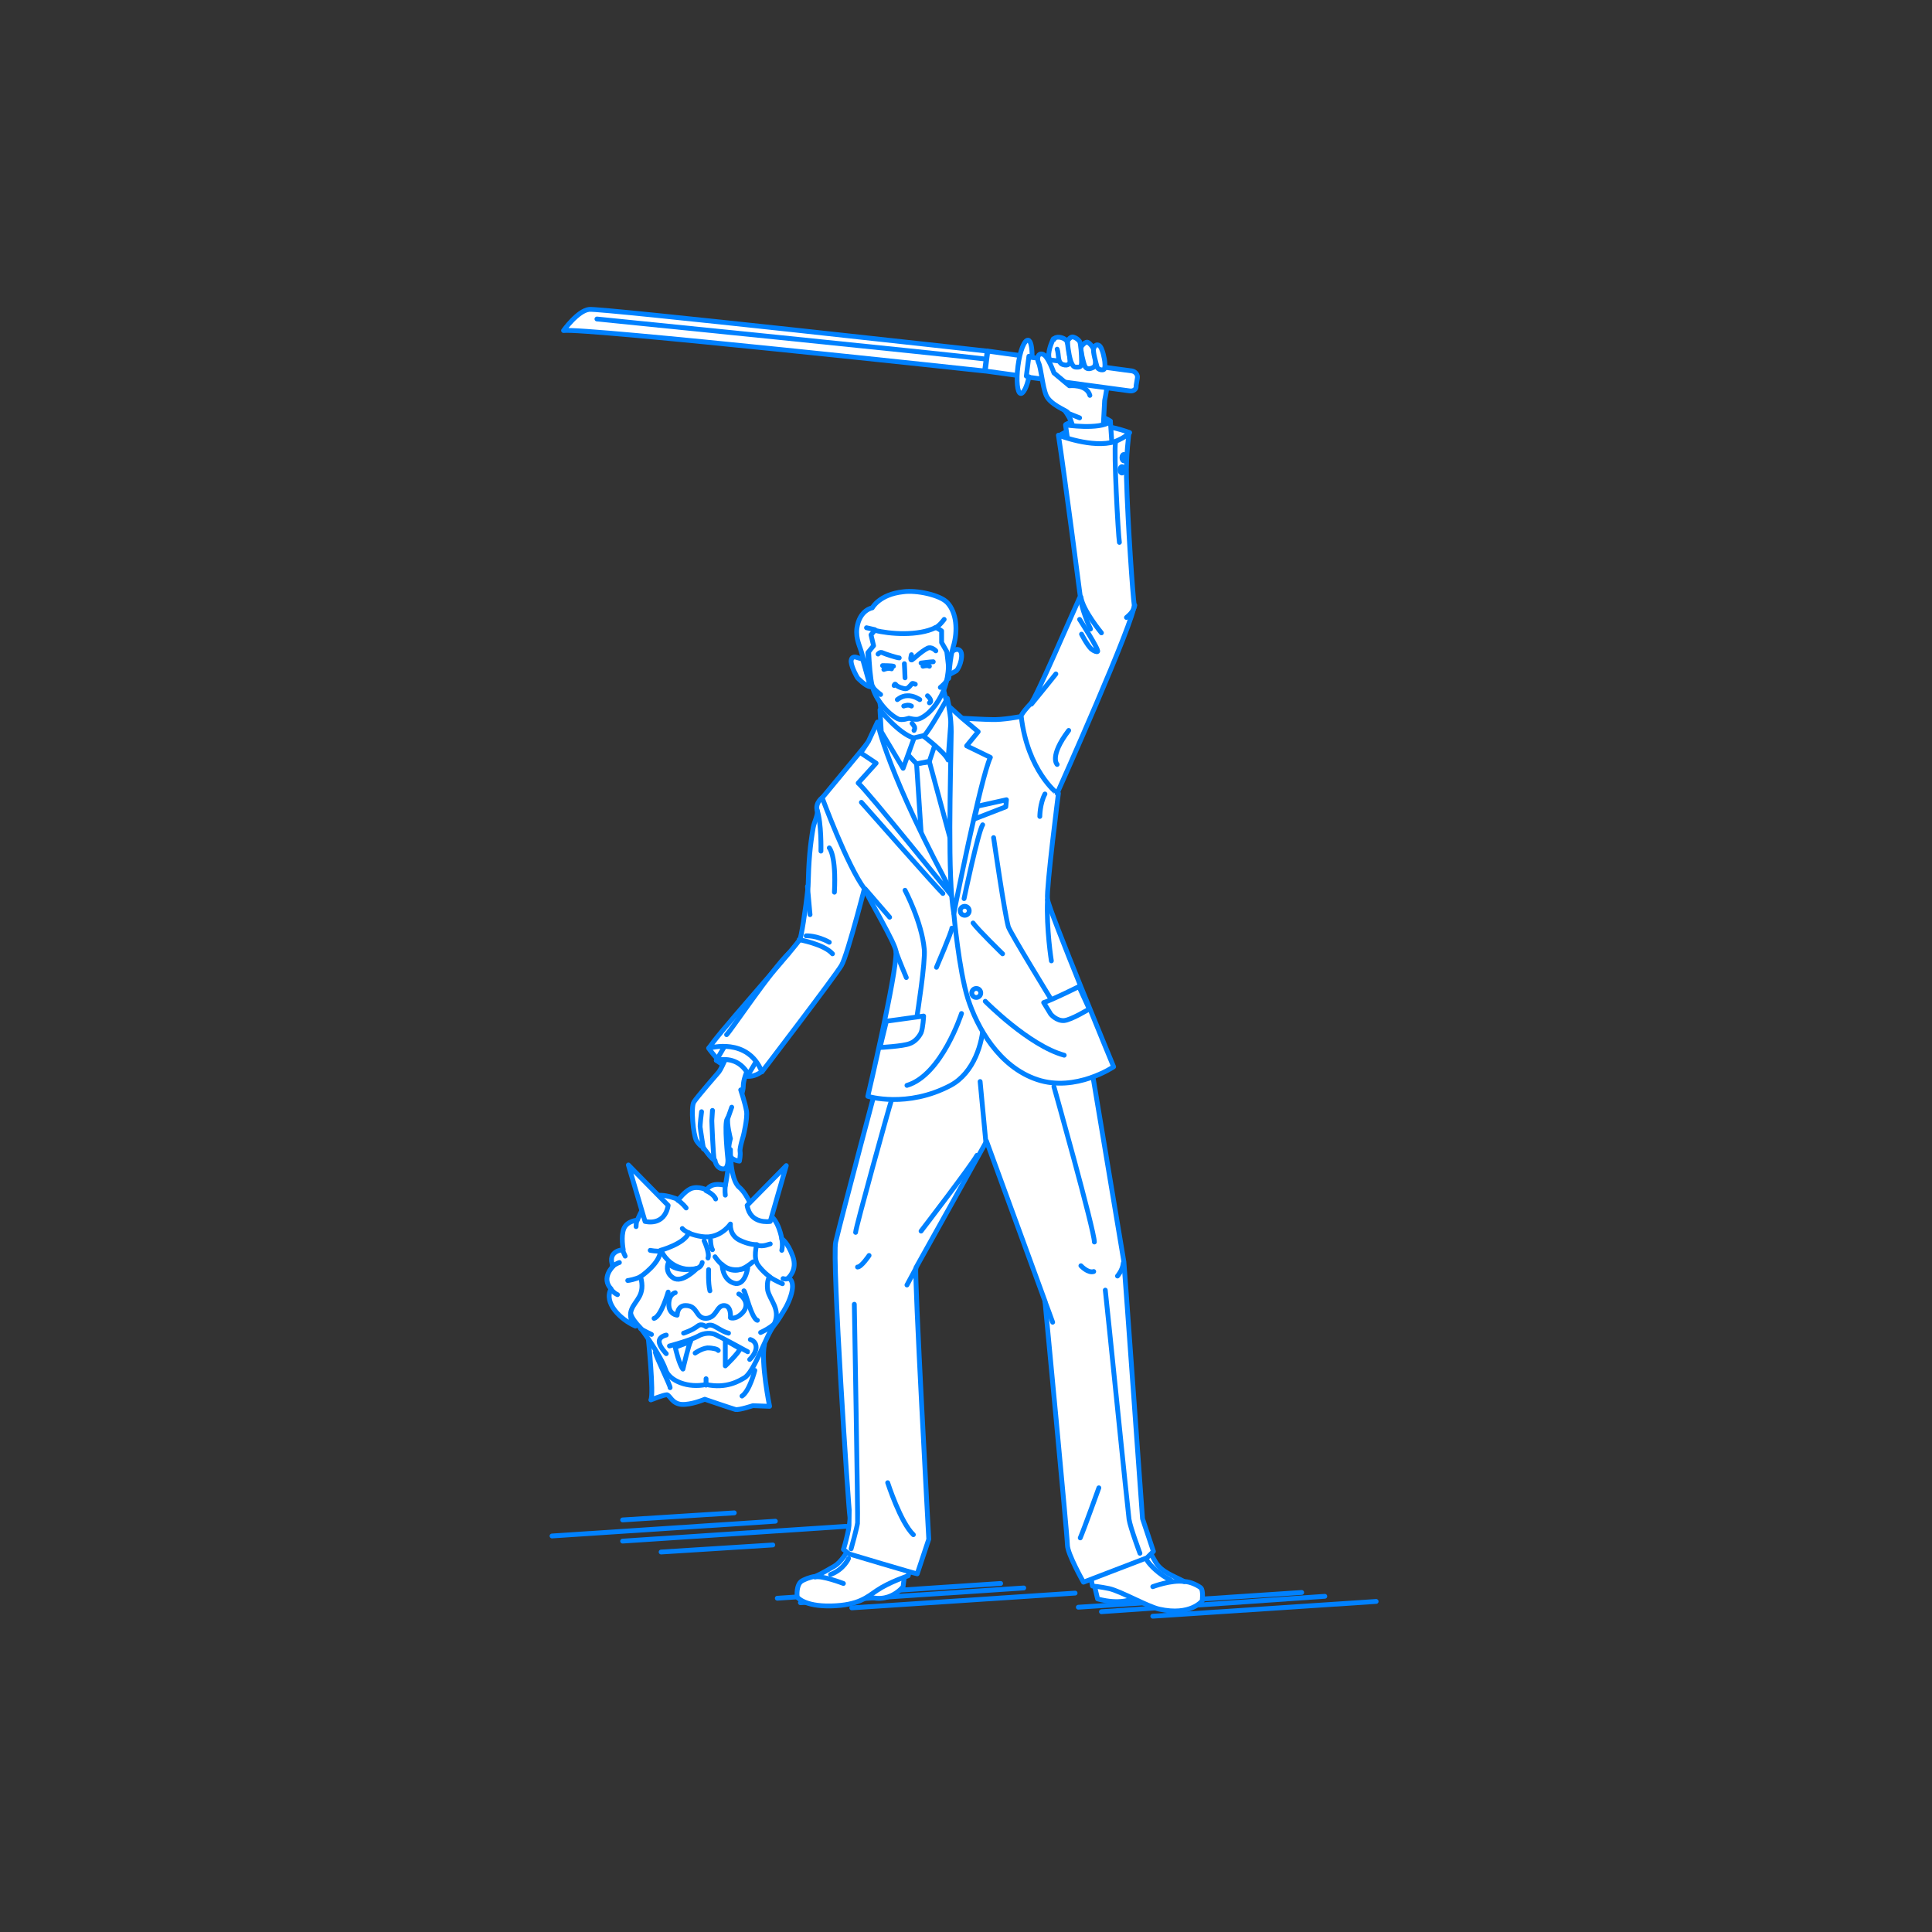<?xml version="1.0" encoding="utf-8"?>
<!-- Generator: Adobe Illustrator 22.0.1, SVG Export Plug-In . SVG Version: 6.00 Build 0)  -->
<svg version="1.1" id="レイヤー_1" xmlns="http://www.w3.org/2000/svg" xmlns:xlink="http://www.w3.org/1999/xlink" x="0px"
	 y="0px" viewBox="0 0 301 301" style="enable-background:new 0 0 301 301;" xml:space="preserve">
<rect x="0" y="0" width="301" height="301" fill="#333333" stroke="none"/>
<style type="text/css">
	.st0{fill:none;}
	.st1{fill:none;stroke:#0081FF;stroke-width:0.75;stroke-linecap:round;stroke-linejoin:round;stroke-miterlimit:10;}
	.st2{fill:#FFFFFF;stroke:#0081FF;stroke-width:0.75;stroke-linecap:round;stroke-linejoin:round;stroke-miterlimit:10;}
</style>
<g id="guide">
</g>
<rect y="1" class="st0" width="300" height="300"/>
<g>
	<g>
		<line class="st1" x1="97" y1="240.1" x2="131.8" y2="237.8"/>
		<line class="st1" x1="86" y1="239.3" x2="120.8" y2="237"/>
		<line class="st1" x1="97" y1="236.8" x2="114.4" y2="235.7"/>
		<line class="st1" x1="103" y1="241.8" x2="120.4" y2="240.7"/>
	</g>
	<g>
		<line class="st1" x1="179.6" y1="251.8" x2="214.4" y2="249.5"/>
		<line class="st1" x1="171.6" y1="251.1" x2="206.4" y2="248.7"/>
		<line class="st1" x1="168" y1="250.4" x2="202.8" y2="248.1"/>
		<line class="st1" x1="132.7" y1="250.5" x2="167.5" y2="248.2"/>
		<line class="st1" x1="124.7" y1="249.7" x2="159.5" y2="247.4"/>
		<line class="st1" x1="121.1" y1="249" x2="155.9" y2="246.7"/>
	</g>
	<g>
		<g>
			<path class="st2" d="M110.4,163.3c0,0,4.4,6.5,8.2,3.7c0,0,1.9-7.1-1.9-6.9C113,160.2,110.4,163.3,110.4,163.3z"/>
			<g>
				<path class="st2" d="M111.6,165.2c0,0,1.7,1.2,3,1.9c1.3,0.8,2,0.2,2,0.2s1.2-2.1-0.5-3C114.3,163.4,111.6,165.2,111.6,165.2z"
					/>
				<g>
					<path class="st2" d="M112,167c0,0-3.4,3.9-3.9,4.7c-0.5,0.8-0.1,5.1,0.4,6c0.5,0.8,1.1,1.1,1.1,1.1s1.2,1.8,1.8,2
						c0.1,0.8,0.7,1.4,1.4,1.3c0.7-0.1,0.6-1.5,0.6-1.5s-0.6-5.6-0.1-6.3s0.8-1.3,0.8-1.3s1.7-2.1,1.7-3.8c0-1.8,1.9-5.1,1.9-5.1
						l-3.8-1.3C114,162.7,112.5,166.4,112,167z"/>
					<path class="st2" d="M115.4,169.8c0,0,0.7,2.1,0.9,3.3c0.2,1.1-0.5,3.9-0.5,3.9s-0.6,1.9-0.5,2.4c0.1,0.5-0.1,1.5-0.1,1.5
						s-1.4-0.1-1.6-1.2c-0.2-1.1,0.2-2.3,0.2-2.3s-0.6-2.3-0.4-3.2l0.6-1.7"/>
					<path class="st2" d="M111,173c0,0-0.1,1.5-0.1,1.6c0,0.1,0.2,5.6,0.4,6.2"/>
					<path class="st2" d="M109.3,173.2c0,0-0.3,2.3-0.2,2.5c0,0.2,0.5,3.3,0.5,3.3"/>
				</g>
				<path class="st2" d="M114.6,160.1l-3,5.1c1.4-0.3,3.6-0.3,5,2.2l3.1-5.2L114.6,160.1z"/>
			</g>
			<g>
				<path class="st2" d="M128.2,124.2c0,0-1.2,0.8-0.9,2c0.2,0.7-0.4,1.7-0.6,2.7c-0.5,2.9-0.7,5.1-0.8,9.2
					c-0.4,3.8-1.1,8.1-1.3,8.3c-2.2,3-13.8,15.8-14.1,16.9c0,0,6-1.8,8.2,3.7c0,0,11.4-14.9,12.4-16.6s4.1-14,4.1-14
					S133.2,127.9,128.2,124.2z"/>
				<path class="st1" d="M124.5,146.4c0,0,3.9,0.7,5.2,2.2"/>
				<path class="st1" d="M125.6,145.8c0,0,1.6-0.1,3.6,1"/>
				<path class="st1" d="M129.2,132.1c0,0,1.1,1.1,0.8,6.9"/>
				<path class="st2" d="M113.2,161.2c0.5-0.4,7-10.1,9.7-12.7"/>
			</g>
		</g>
		<path class="st2" d="M136.9,108.2c0,0,0.9,6.1,0.9,6.2l4.8,2.1l2.6-0.7l2.5-5.5l-1-4.1L136.9,108.2z"/>
		<rect x="136.8" y="115.7" class="st2" width="15.9" height="16.6"/>
		<path class="st2" d="M142.8,119c0,0,1.7,26.4,2,28.3l7.5-0.9l-7.5-27.7L142.8,119z"/>
		<polygon class="st2" points="141,117.1 142.8,119 144.8,118.6 145.7,115.9 144.3,114.5 141.8,115.1 		"/>
		<g>
			<path class="st2" d="M141.2,243.1l-0.5,4.1c0,0-2.7,3.5-6.9,0.8C133.8,248,139.8,242.9,141.2,243.1z"/>
			<path class="st2" d="M134.4,235.7c-0.4,2.3-2.4,7.1-4.4,8.3c-0.9,0.5-2,1.2-3,1.6c-0.8,0.1-1.8,0.5-2.2,0.8
				c-0.5,0.4-0.7,1.4-0.6,2.4c0,0,1,1.5,5.3,1.4c4.3-0.1,5.6-1.4,7.1-2.4c1.9-1.3,4.9-2.3,4.9-2.3s1-3.9,0.4-7.4
				c-0.6-3.5-0.6-9.8-0.6-9.8l-5.7-1.9C135.5,226.4,134.9,232.8,134.4,235.7z"/>
		</g>
		<path class="st2" d="M170.2,245.7l0.8,3.4c0,0,3.8,1.2,6.2-0.4C177.2,248.6,171.9,245.4,170.2,245.7z"/>
		<path class="st2" d="M177.1,237c0,0,1.7,4.4,2.9,6.3c0.9,1.6,2.8,2.2,4.5,3.1c1,0,2.3,0.7,2.6,1c0.4,0.4,0.2,2,0.2,2
			s-1.8,2.4-6.7,1.3c-1.8-0.4-6-2.8-7.8-3.2c-1.4-0.3-2.6-0.4-2.6-0.4s-0.8-3.9,0-5.7c0.8-1.8,1.2-10.1,1.2-10.1l4.4,0.4L177.1,237z
			"/>
		<path class="st2" d="M137.2,166.7c0,0-6.2,23.3-7,26.8c-0.6,2.6,2,41.7,2.2,42.7s-0.8,4.7-1,5.2l0.9,0.7c0,0,10,3,10.6,3.1
			l1.8-5.4c0,0-2.3-41.8-2-42.3c0.3-0.5,11-19.7,11-19.7l9.1,24.9c0,0,3.5,36.6,3.5,38s2.5,5.8,2.5,5.8l9.9-3.8l1-1l-1.7-5.1
			c0,0-2.8-39-2.9-40c-0.2-1.2-5.2-31.1-5.2-31.1s-14.3-6.2-17.4-5.9S137.2,166.7,137.2,166.7z"/>
		<path class="st2" d="M149.2,140.7c0,0,4.1,15.9,4,18.8s-1.4,7.6-5.1,9.6c-6.8,3.6-12.9,1.7-12.9,1.7s4.5-19,4.4-22.5
			c0-1.2-4.4-8.5-4.9-9.8c-2.7-3.6-6.6-14.2-6.6-14.2l7.2-8.7l6,11.7L149.2,140.7z"/>
		<path class="st2" d="M147.6,108.8c0,0-2.8,5.1-3.7,5.9c0,0,3.4,2.6,3.8,3.7l0.5-6.7L147.6,108.8z"/>
		<path class="st2" d="M137.1,110.6c0,0,2.9,3.7,5.3,4.4l-1.7,4.7c0,0-3.4-5.7-3.4-5.7L137.1,110.6z"/>
		<path class="st2" d="M136.7,112.5c0,0,1.4,7.9,12.5,28.2c0,0-14.4-17.9-15.5-18.7l2.8-3.1l-2.4-1.6l1.2-1.8L136.7,112.5z"/>
		<path class="st2" d="M148.6,142.3c0,0,0.8,8.9,2.2,13.3s4.8,10.6,10.8,12.6s11.9-2,11.9-2s-10.1-24.4-10.3-26.1s1.7-16.5,1.7-16.5
			s-5.8-10.2-5.7-12c0,0-3,0.6-4.8,0.5c-0.9,0-4.4-0.2-4.4-0.2L148.6,142.3z"/>
		<path class="st2" d="M147.8,110c0,0,0.4,1.9,0.4,4c-0.1,7.2-0.6,22.9,0.4,28.3c0,0,4.2-21.2,5.7-24.3l-3.7-1.8l1.8-2.2l-2.5-2.1
			L147.8,110z"/>
		<line class="st2" x1="152.7" y1="168.5" x2="153.6" y2="178"/>
		<path class="st2" d="M168.1,153.7c0,0-4.2,2.1-5.5,2.5l1.1,1.8c0,0,0.9,1.1,2.1,1c1.1-0.1,3.9-1.8,3.9-1.8L168.1,153.7z"/>
		<polygon class="st2" points="152.3,125.6 156.8,124.6 156.7,125.7 151.8,127.6 		"/>
		<path class="st1" d="M154.8,130.5c0,0,1.7,11.8,2.3,13.9c0.4,1.1,6.6,11.2,6.6,11.2"/>
		<path class="st1" d="M163.8,149.7c0,0-0.8-5-0.6-9.5"/>
		<path class="st2" d="M138.1,159.1l5.8-0.8c0,0-0.1,1.9-0.4,2.6c-0.3,0.6-0.9,1.4-1.8,1.7c-1,0.4-4.6,0.6-4.6,0.6L138.1,159.1z"/>
		<path class="st1" d="M141,138.7c0,0,2.6,4.9,3,9.2c0.2,1.9-1.1,10.2-1.1,10.2"/>
		<path class="st1" d="M141.2,152.3c0,0-1.1-2.6-1.6-4"/>
		<circle class="st2" cx="150.3" cy="141.9" r="0.7"/>
		<circle class="st2" cx="152.1" cy="154.7" r="0.7"/>
		<path class="st1" d="M153.5,156c0,0,6.8,6.9,12.3,8.4"/>
		<path class="st1" d="M149.8,157.9c0,0-3.1,9.6-8.5,11.2"/>
		<path class="st1" d="M150.2,140c0,0,2.2-10.5,2.9-11.5"/>
		<path class="st2" d="M178.7,243.1c0.5,0.8,1.9,2.2,3.7,3.1"/>
		<path class="st2" d="M172.2,201c0.1,0.6,3.6,35.2,3.7,35.7c0.2,1.3,1.7,5.3,1.7,5.3"/>
		<path class="st2" d="M132.2,242.8c0,0-0.7,1.7-2.8,2.5"/>
		<path class="st2" d="M133.1,203.2c0,0,0.6,33.7,0.5,34.1c-0.1,0.8-1,4-1,4"/>
		<path class="st2" d="M135.4,195.6c0,0-1.2,1.8-1.8,1.8"/>
		<path class="st2" d="M143.5,191.8c0,0,7.9-10.3,8.7-11.8"/>
		<path class="st2" d="M164,206c0,0-1.3-3.6-1.2-3.2"/>
		<line class="st2" x1="141.3" y1="200.2" x2="142.7" y2="197.6"/>
		<path class="st1" d="M134.2,125c0,0,12,13.6,12.7,14.2"/>
		<path class="st2" d="M171.2,231.8c0,0-2.3,6.4-2.9,7.8"/>
		<path class="st2" d="M138.3,231c0,0,2,6.2,4,8.1"/>
		<path class="st2" d="M165,67.9c0,0,1.8-1.3,4.6-1.6c2.8-0.3,6.4,1.1,6.4,1.1s-1.3,1.8-4.1,2.2C169.1,70.1,165,67.9,165,67.9z"/>
		<g>
			<path class="st2" d="M173,65.6c0,0-1.5-1-2.9-0.9c-1.4,0.1-4,1.4-4,1.4s1.3,1.4,3.4,1.1S173,65.6,173,65.6z"/>
			<g>
				<path class="st2" d="M164.1,52.8c0,0-0.8,1.6-0.7,2.7c0,0.2,0.8,5.3,1,5.6s5.1,1.8,5.4,1.6c0.3-0.1,1.9-6.1,1.7-6.6
					S165.4,52,164.1,52.8z"/>
				<path class="st2" d="M171.8,68l0.3-5.6c0,0,0.3-1.4,0.4-2.5c0.1-1.2-1-3.8-1.4-4.1c-0.4-0.3-4.1-1.1-4.8-0.5s-3.3,3.4-3.3,3.4
					s0,3,1.1,3.6c2.7,1.6,4,5.8,4.1,8.8l3.1,0L171.8,68z"/>
				<g>
					<path class="st2" d="M159.3,58.6l-5.8-0.8l0.4-3.1l5.8,0.8c0.5,0.1,0.9,0.6,0.8,1.1l-0.2,1.2C160.3,58.3,159.8,58.7,159.3,58.6
						z"/>
					<path class="st2" d="M176,60.9l-16.3-2.2l0.4-3.1l16.3,2.2c0.5,0.1,0.9,0.6,0.8,1.1l-0.2,1.2C177.1,60.6,176.6,61,176,60.9z"/>
					<path class="st2" d="M159.9,58.6l0.4-3.1l0.5,0.1c0-1.5-0.2-2.5-0.6-2.6c-0.6-0.1-1.3,1.7-1.6,4c-0.3,2.3-0.1,4.2,0.4,4.3
						c0.4,0.1,1-1,1.3-2.6L159.9,58.6z"/>
					<path class="st2" d="M153.4,57.8c0,0-62.8-6.8-65.6-6.3c0,0,2.2-3.1,4-3.3s62,6.5,62,6.5L153.4,57.8z"/>
					<path class="st2" d="M93,49.7c0,0,54.7,5.5,60.2,6.2"/>
				</g>
				<g>
					<path class="st2" d="M168.4,54.1c0,0,0.7-1.1,1.2-0.7s0.8,0.9,0.9,1.4s0.4,2-0.1,2.4c-0.7,0.4-1.2,0.3-1.4-0.2
						C168.8,56.6,168.3,54.4,168.4,54.1z"/>
					<path class="st2" d="M170.4,54.3c0,0,0.2-0.8,0.8-0.5s0.9,2.4,0.9,2.4s0.2,1.3-0.2,1.4s-0.9-0.1-1-0.5S170.2,54.7,170.4,54.3z"
						/>
					<path class="st2" d="M164.7,54.4c0.3,0.8,0,2.1,0.9,2.4c0.9,0.3,1.1-0.3,1.1-0.4s-0.1-2.8-0.6-3.4c-0.5-0.5-1.7-0.7-1.9-0.1"/>
					<path class="st2" d="M166.4,53c0,0,0.4-0.6,0.8-0.5c0.4,0.1,0.8,0.4,1,0.7c0.2,0.3,0.3,2.3,0.3,2.8s0.1,1.2-0.5,1.2
						s-0.8,0.1-1.2-1C166.5,55.2,166.2,53.2,166.4,53z"/>
				</g>
				<g>
					<path class="st2" d="M167.7,68.1c0,0-1.1-3.5-1.4-3.9c-0.3-0.3-2.7-1.2-3.3-2.6s-0.8-4.3-1.2-5.1c-0.3-0.6-0.1-1.6,0.7-1.3
						c0.8,0.3,1.7,2.9,1.7,2.9l2.4,2c0,0,2.7-0.3,3.2,1.5"/>
					<path class="st1" d="M168.2,65.1c0,0-1.5-0.6-2-0.8"/>
				</g>
			</g>
			<path class="st2" d="M166.5,69.6l-0.5-3.4c0,0,5.2,0.8,7-0.5l0.3,4.4C173.3,70,168.8,71,166.5,69.6z"/>
		</g>
		<path class="st2" d="M159.1,111.6c0,0-0.1-0.3,1.5-2c0.8-0.8,6.5-14.1,7.7-16.7c0,0-2.5-19.3-3.4-25.1c0,0,5.3,2.1,8.8,1
			c0.5-0.2,1.7-0.7,2.2-1.4c0,0-0.5,3.7-0.4,7c0.2,7.3,1,18.5,1.2,19.8c0.3,1.9-12,29.4-12,29.4S160.1,120.1,159.1,111.6z"/>
		<path class="st1" d="M171.6,98.6c0,0-2.9-3.5-3.2-5.6"/>
		<path class="st1" d="M164.7,119.1c0,0-1.3-1.2,1.8-5.3"/>
		<path class="st1" d="M169.9,98c-0.8-1.7-1.6-4.1-1.5-4.8"/>
		<path class="st1" d="M142.1,112.7c0,0,0.1,0.1,0.3,0.4s0.1,0.5,0,0.7"/>
		<path class="st2" d="M133.4,102.4c0,0-0.8-0.3-0.8,0.7c0.1,1,1,2.5,1,2.5s1.2,1.3,2,1.4l-1.2-4.3L133.4,102.4z"/>
		<path class="st2" d="M147.7,105.2c0,0,1-0.5,1.3-0.7c0.6-0.6,1.2-2.7,0.5-3.2c-0.7-0.5-1.7,0.7-1.7,0.7l-0.1,1.4"/>
		<path class="st2" d="M135.2,97.6c0,0,0.1,7.1,0.7,9.3c0.5,2.1,2.4,4.3,4,5.1c0.6,0.3,1.7-0.1,1.7-0.1s1.1,0.3,1.6,0.1
			c1.5-0.6,2.9-2.3,3.8-4.4c0.7-1.7,0.9-3.8,0.8-6.4c-0.1-2.3-1.2-4.6-3.5-5.2C142.1,95.5,136.6,95.9,135.2,97.6z"/>
		<path class="st2" d="M135.7,98.9l0.6-0.7c2.3,0.6,6.8,0.9,9.4-0.4c0.2-0.1,1,0.5,1,0.5l0,1.8l0.8,1.4c0,0,0.5,3.6,0.3,4.2
			c0,0,0.2-3.3,0.7-4.9c0.8-2.6,0.5-5.4-0.9-6.9c-1.1-1.2-4.8-2-6.9-1.7c-3.7,0.4-4.8,2.5-4.8,2.5s-2,0.3-2.4,3.2
			c-0.2,1.7,0.5,2.8,0.8,4c0.6,2.4,1.2,4.4,1.2,4.4l-0.3-4.6l0.9-1.1L135.7,98.9z"/>
		<g>
			<path class="st2" d="M139.8,109c0,0,0.7-0.6,1.5-0.6c1-0.1,2,0.6,2,0.6"/>
			<path class="st2" d="M140.8,110c0,0,0.7-0.3,1.2,0"/>
		</g>
		<path class="st2" d="M136.8,101.9c0,0,0.3-0.4,0.7-0.2c0.4,0.2,2.3,0.8,2.6,0.8"/>
		<path class="st2" d="M142,102c0,0-0.3,1,0.1,0.8c0.2-0.1,1.4-1.3,2.4-1.8c0.6-0.3,1.2,0.3,1.3,0.4"/>
		<g>
			<path class="st2" d="M140.9,103.4c0,0,0.1,1.8,0.1,2.2"/>
		</g>
		<g>
			<path class="st1" d="M143.5,103.3c0,0,1.5-0.2,1.9-0.2"/>
			<path class="st1" d="M143.8,103.8c0,0,0.7-0.2,1,0"/>
		</g>
		<g>
			<path class="st1" d="M137.5,103.7c0,0,1.4,0,1.7,0.1"/>
			<path class="st1" d="M137.7,104.3c0,0,0.7-0.3,1.2-0.1"/>
		</g>
		<path class="st1" d="M144.5,108.4c0,0,0.9,0.8,0.3,1.1"/>
		<path class="st2" d="M147.1,96.5c0,0-0.8,1.1-1.4,1.3"/>
		<path class="st1" d="M139.3,106.8c0,0,0.1-0.4,0.3-0.1c0.2,0.3,1.1,0.6,1.5,0.6c0.4,0,0.8-0.6,1-0.8c0.1-0.1,0.5,0.1,0.5,0.1"/>
		<path class="st1" d="M146.5,107.1c0,0,1-0.8,1.1-1.3"/>
		<path class="st1" d="M137.2,108.2c0,0-1.1-0.8-1.2-1.2"/>
		<path class="st1" d="M162,127.2c0,0,0-2,0.8-3.5"/>
		<ellipse class="st1" cx="175.1" cy="71.3" rx="0.3" ry="0.5"/>
		<ellipse class="st1" cx="174.8" cy="73.2" rx="0.3" ry="0.5"/>
		<path class="st2" d="M174.4,84.5c-0.2-1.2-0.9-14.3-0.6-15.6"/>
		<path class="st1" d="M175.5,96.2c0.2-0.2,1.1-0.8,1.3-1.9"/>
		<path class="st1" d="M164.5,105c0,0-3.2,4-3.8,4.7"/>
		<path class="st1" d="M168.2,96.5c0,0,3.1,4.8,2.8,5c-0.1,0.1-0.5,0-1-0.4c-0.7-0.7-1.5-2.3-1.5-2.3"/>
		<line class="st1" x1="126.2" y1="142.5" x2="125.8" y2="138.1"/>
		<line class="st1" x1="138.6" y1="142.9" x2="134.8" y2="138.5"/>
		<path class="st2" d="M164.2,169.3c0,0,6.3,22.4,6.3,24.2"/>
		<path class="st2" d="M133.3,192c0-0.7,5.3-19.8,5.5-20.3"/>
		<path class="st2" d="M168.4,197.2c0,0,1.1,1.2,2,0.9"/>
		<path class="st2" d="M174.1,198.8c0,0,0.8-0.9,0.9-2"/>
		<g>
			<g>
				<path class="st2" d="M101,208.5c0,0,0.9,8.7,0.4,9.6c0,0,2-0.8,2.5-0.8c0.5,0.1,0.8,1.4,2.3,1.5c1.5,0.1,3.6-0.8,3.6-0.8
					s4.1,1.4,4.8,1.6c0.6,0.1,2.7-0.6,2.7-0.6l2.6,0.1c0,0-1.4-6.9-0.8-9.6L101,208.5z"/>
				<path class="st2" d="M98.2,196.8c0,0-1,4.4,0.1,8c0.2,0.6,0.8,1.4,1.5,2.1c0.3,0.4,3.1,4.2,3.9,6.5c0.6,1.8,3.6,2.9,6.3,2.3
					c3.2,0.7,5.2-0.6,5.9-1c1.6-0.8,3.4-6.6,4.7-8.2c1.3-1.6,2.2-3.6,2.1-5.1c-0.2-2.8-1.2-6.3-1.2-6.3s-3.9-7.3-12.7-6.6
					C100.9,189.2,98.2,196.8,98.2,196.8z"/>
				<path class="st2" d="M98.4,204c0.6-1.5,2.2-2.2,1.4-5.1c0,0,3.1-2.1,3.1-4.1c0,0,3.7-1,4.4-2.7c0,0,1.6,0.7,3.1,0.6
					c2.2-0.2,3.4-2,3.4-2s-0.2,1.7,1.4,2.5c1.6,0.8,2.7,0.7,2.7,0.7s-0.6,2.1,0.2,3.2c0.8,1.1,1.8,1.8,1.8,1.8s-0.5,0.6-0.3,2.1
					c0.3,1.5,2,2.9,1.1,5.1c0,0,1.7-1.7,2.5-4.2c0.8-2.5-0.4-2.8-0.4-2.8s1.5-1.2,0.7-3.4c-0.8-2.2-1.7-2.7-1.7-2.7
					s-0.5-3.1-2.1-3.8c-1.6-0.7-2.2-0.2-2.2-0.2s-0.9-2.8-2.3-4c-1.5-1.2-1.4-5.9-1.4-5.9s-0.5,4.4-0.8,5.6c0,0-2.1-0.7-2.9,0.7
					c0,0-1.3-0.7-2.5-0.2c-0.9,0.4-1.9,1.7-1.9,1.7s-3.5-1.6-4.7,0.1c-1.2,1.7-1.7,3.1-1.7,3.1s-1.6,0.1-2.1,1.3s-0.1,3.3-0.1,3.3
					s-2.6,0.1-1.6,2.6c0,0-1.9,1.8-0.3,3.5c-1.2,2.2,1.5,4.8,3.8,5.8C99,206.7,97.8,205.5,98.4,204z"/>
				<path class="st1" d="M103.2,195.2c0,0,1,2.1,3.6,2.5c2.5,0.4,2.6-1,2.6-1"/>
				<path class="st2" d="M104.1,196.8c0,0-0.6,1.4,0.8,2.3s3.7-1.5,3.7-1.5S105.5,198.4,104.1,196.8z"/>
				<path class="st2" d="M112.5,197c0,0,0,2.3,1.8,2.9s2.2-2.4,2.2-2.4S114,198.5,112.5,197z"/>
				<path class="st2" d="M105.2,201.4c0,0-1,0.2-1,1.8c0,1.6,1.3,1.7,1.3,1.7s0-1.5,1.3-1.5c2,0,1.5,2,3.2,2c1.7-0.1,1.6-2,2.8-2
					s1,1.9,1,1.9s0.7,0.3,1.6-0.5c0.7-0.6,1.1-1.4,0.6-2.3c-0.5-0.8-0.9-0.9-0.9-0.9"/>
				<path class="st2" d="M104.3,209.7c0,0,3.3-0.9,4.4-1.5c1-0.6,2.2-0.6,2.9-0.2c0.7,0.3,4.9,2.6,4.9,2.6"/>
				<path class="st2" d="M108.3,210.8c0,0,1-0.7,1.9-0.8c0.9,0,1.6,0.2,1.7,0.4"/>
				<path class="st2" d="M113,208.8c0,0,0,2.4,0,4c0,0,2.2-2.1,2.3-2.7L113,208.8z"/>
				<path class="st2" d="M105.2,209.9c0,0,0.6,2.7,1.2,3.4c0,0,0.9-3.9,1.2-4.3L105.2,209.9z"/>
				<path class="st2" d="M116.4,187.8l6.1-6.2l-2.5,8.7C119.9,190.3,116.9,190.8,116.4,187.8z"/>
				<path class="st2" d="M104.1,187.8l-6.2-6.3l2.6,8.8C100.6,190.3,103.5,191.1,104.1,187.8z"/>
				<path class="st1" d="M111.4,195.8c0,0,1,1.5,2.1,1.9c1.5,0.6,2.7-0.2,3.8-1.1"/>
			</g>
			<path class="st2" d="M103.8,208c0,0-1.1,0.2-1.1,1c0,0.8,1.1,1.9,1.1,1.9"/>
			<path class="st2" d="M116.9,208.7c0,0,0.9,0.2,0.9,1.2c0,1-1,1.9-1,1.9"/>
			<path class="st2" d="M110.4,197.8c0,0-0.1,2.1,0.2,3.3"/>
			<path class="st1" d="M104.1,201.3c0,0-1.1,3.8-2.2,4.1"/>
			<path class="st1" d="M115.9,201.1c0.2,0,1.2,4.4,2.1,4.6"/>
			<path class="st1" d="M97.8,199.5c0.1,0,1.3-0.2,2-0.6"/>
			<path class="st1" d="M121.9,200c0,0-1.2-0.5-1.9-1"/>
			<path class="st1" d="M101.3,194.8c0,0,1,0.2,1.7,0.1"/>
			<path class="st1" d="M120,193.8c-0.1,0-1.1,0.5-2,0.2"/>
			<path class="st2" d="M106.3,191.4c0,0,0.3,0.4,1.1,0.7"/>
			<path class="st1" d="M111.5,186.8c0,0-0.2-0.7-1.5-1.3"/>
			<path class="st1" d="M113,186.2c0,0-0.1-0.7,0-1.5"/>
			<path class="st1" d="M106.9,188.2c0,0-0.6-0.8-1.3-1.2"/>
			<path class="st1" d="M106.5,207.7c0,0,1.3-0.4,2.2-1.1c0.6-0.5,1.3,0.1,1.3,0.1s0.3-0.4,1-0.2c0.6,0.2,1.6,1,2.5,1.2"/>
			<path class="st2" d="M118.5,207.6c0,0,2.2-1,2.4-1.8"/>
			<path class="st1" d="M101.5,207.9c0,0-1.1-0.5-1.7-0.9"/>
			<path class="st1" d="M109.7,193.3c0,0,0.9,1.9,0.6,2.7"/>
			<line class="st1" x1="97.4" y1="195.7" x2="97" y2="194.8"/>
			<path class="st1" d="M96.5,196.7c0,0-0.4,0.1-1.1,0.6"/>
			<path class="st1" d="M95.2,200.9c0,0,0.5,0.6,1,0.8"/>
			<path class="st1" d="M99.1,191.1c0,0,0-0.4,0.1-0.9"/>
			<path class="st1" d="M121.8,194.8c0,0,0.2-0.8,0-1.8"/>
			<path class="st1" d="M122,199.2c0,0,0.6,0.2,0.9-0.1"/>
			<path class="st1" d="M110.7,193.2c0,0,0,1,0.3,1.5"/>
			<path class="st1" d="M117.6,213.5c0,0-0.8,3.2-2,4"/>
			<line class="st1" x1="110" y1="214.8" x2="110" y2="215.8"/>
			<path class="st1" d="M104.4,216.2c0.1-0.2-2.1-4.6-2.3-5.5"/>
		</g>
		<path class="st1" d="M156.2,148.6c0,0-3.9-3.8-4.6-4.8"/>
		<path class="st1" d="M145.9,150.7c0,0,2.4-5.6,2.4-6.1"/>
		<path class="st2" d="M179.6,247.2c0,0,2.9-1.1,4.9-0.8"/>
		<path class="st2" d="M131.4,246.7c0,0-3.4-1.3-4.4-1"/>
		<path class="st1" d="M135,97.8c0,0,0.4,0.1,1.3,0.3"/>
		<path class="st1" d="M127.9,132.6c0,0,0.1-4.4-0.6-6.4"/>
	</g>
</g>
</svg>
